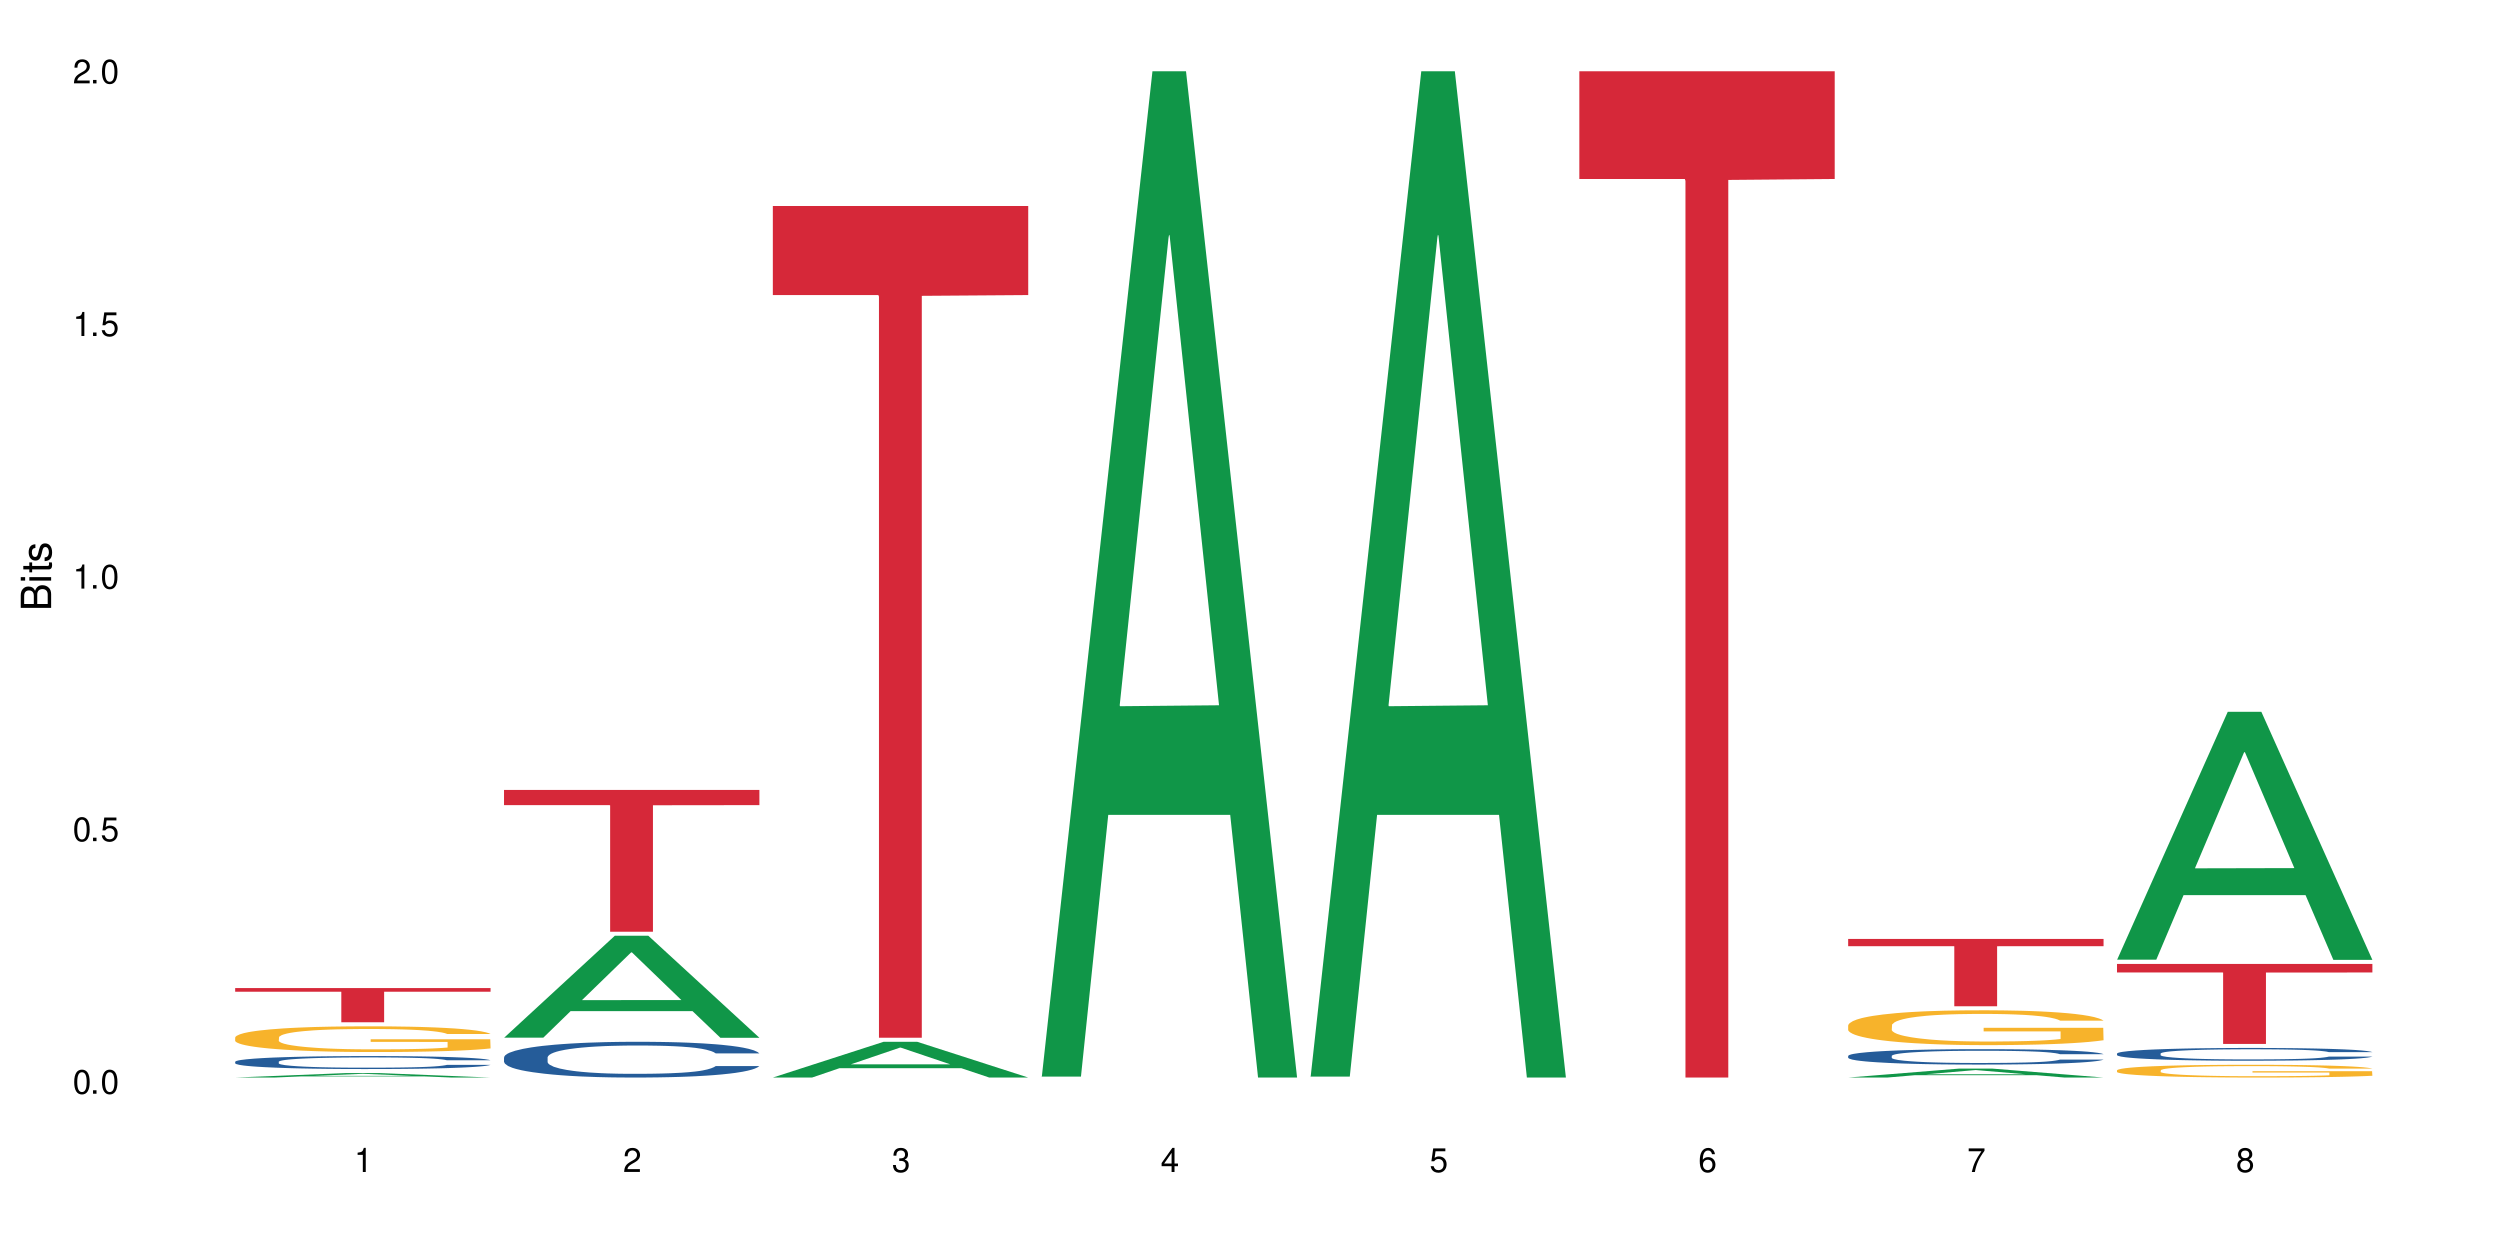 <?xml version="1.0" encoding="UTF-8"?>
<svg xmlns="http://www.w3.org/2000/svg" xmlns:xlink="http://www.w3.org/1999/xlink" width="720" height="360" viewBox="0 0 720 360">
<defs>
<g>
<g id="glyph-0-0">
</g>
<g id="glyph-0-1">
<path d="M 2.641 -6.938 C 2 -6.938 1.422 -6.656 1.078 -6.172 C 0.641 -5.562 0.406 -4.641 0.406 -3.359 C 0.406 -1.016 1.188 0.219 2.641 0.219 C 4.078 0.219 4.859 -1.016 4.859 -3.297 C 4.859 -4.641 4.656 -5.547 4.203 -6.172 C 3.844 -6.656 3.281 -6.938 2.641 -6.938 Z M 2.641 -6.188 C 3.547 -6.188 4 -5.25 4 -3.375 C 4 -1.406 3.562 -0.484 2.625 -0.484 C 1.734 -0.484 1.281 -1.438 1.281 -3.344 C 1.281 -5.25 1.734 -6.188 2.641 -6.188 Z M 2.641 -6.188 "/>
</g>
<g id="glyph-0-2">
<path d="M 1.828 -1 L 0.828 -1 L 0.828 0 L 1.828 0 Z M 1.828 -1 "/>
</g>
<g id="glyph-0-3">
<path d="M 4.562 -6.797 L 1.062 -6.797 L 0.547 -3.094 L 1.328 -3.094 C 1.719 -3.562 2.047 -3.734 2.578 -3.734 C 3.484 -3.734 4.062 -3.109 4.062 -2.094 C 4.062 -1.125 3.484 -0.531 2.578 -0.531 C 1.828 -0.531 1.375 -0.906 1.188 -1.672 L 0.328 -1.672 C 0.453 -1.109 0.547 -0.844 0.75 -0.594 C 1.125 -0.078 1.828 0.219 2.594 0.219 C 3.969 0.219 4.922 -0.781 4.922 -2.219 C 4.922 -3.562 4.031 -4.484 2.719 -4.484 C 2.25 -4.484 1.859 -4.359 1.469 -4.062 L 1.734 -5.969 L 4.562 -5.969 Z M 4.562 -6.797 "/>
</g>
<g id="glyph-0-4">
<path d="M 2.484 -4.938 L 2.484 0 L 3.328 0 L 3.328 -6.938 L 2.766 -6.938 C 2.469 -5.875 2.281 -5.734 0.984 -5.562 L 0.984 -4.938 Z M 2.484 -4.938 "/>
</g>
<g id="glyph-0-5">
<path d="M 4.859 -0.828 L 1.281 -0.828 C 1.359 -1.406 1.672 -1.781 2.5 -2.281 L 3.469 -2.828 C 4.406 -3.344 4.906 -4.062 4.906 -4.906 C 4.906 -5.484 4.672 -6.031 4.266 -6.406 C 3.859 -6.766 3.375 -6.938 2.719 -6.938 C 1.859 -6.938 1.219 -6.625 0.844 -6.031 C 0.609 -5.672 0.5 -5.234 0.484 -4.531 L 1.328 -4.531 C 1.359 -5.016 1.406 -5.281 1.531 -5.516 C 1.75 -5.938 2.188 -6.203 2.703 -6.203 C 3.469 -6.203 4.031 -5.641 4.031 -4.891 C 4.031 -4.344 3.719 -3.859 3.125 -3.516 L 2.234 -3 C 0.812 -2.172 0.406 -1.531 0.328 -0.016 L 4.859 -0.016 Z M 4.859 -0.828 "/>
</g>
<g id="glyph-0-6">
<path d="M 2.125 -3.188 L 2.578 -3.188 C 3.5 -3.188 3.984 -2.766 3.984 -1.922 C 3.984 -1.062 3.469 -0.531 2.594 -0.531 C 1.656 -0.531 1.203 -1 1.156 -2.016 L 0.312 -2.016 C 0.344 -1.453 0.438 -1.094 0.609 -0.781 C 0.953 -0.109 1.625 0.219 2.547 0.219 C 3.953 0.219 4.859 -0.625 4.859 -1.938 C 4.859 -2.828 4.516 -3.297 3.703 -3.594 C 4.344 -3.844 4.656 -4.328 4.656 -5.031 C 4.656 -6.219 3.875 -6.938 2.578 -6.938 C 1.203 -6.938 0.484 -6.172 0.453 -4.703 L 1.297 -4.703 C 1.312 -5.125 1.344 -5.359 1.453 -5.578 C 1.641 -5.969 2.062 -6.203 2.594 -6.203 C 3.344 -6.203 3.797 -5.75 3.797 -5 C 3.797 -4.516 3.609 -4.219 3.25 -4.047 C 3.016 -3.953 2.703 -3.922 2.125 -3.906 Z M 2.125 -3.188 "/>
</g>
<g id="glyph-0-7">
<path d="M 3.141 -1.672 L 3.141 0 L 3.984 0 L 3.984 -1.672 L 4.984 -1.672 L 4.984 -2.438 L 3.984 -2.438 L 3.984 -6.938 L 3.359 -6.938 L 0.266 -2.578 L 0.266 -1.672 Z M 3.141 -2.438 L 1 -2.438 L 3.141 -5.5 Z M 3.141 -2.438 "/>
</g>
<g id="glyph-0-8">
<path d="M 4.781 -5.125 C 4.609 -6.266 3.891 -6.938 2.844 -6.938 C 2.094 -6.938 1.422 -6.578 1.031 -5.953 C 0.594 -5.266 0.406 -4.422 0.406 -3.172 C 0.406 -2 0.578 -1.25 0.984 -0.641 C 1.359 -0.078 1.953 0.219 2.703 0.219 C 3.984 0.219 4.922 -0.75 4.922 -2.094 C 4.922 -3.375 4.062 -4.281 2.844 -4.281 C 2.172 -4.281 1.641 -4.031 1.281 -3.516 C 1.281 -5.234 1.828 -6.188 2.797 -6.188 C 3.391 -6.188 3.797 -5.797 3.938 -5.125 Z M 2.734 -3.531 C 3.547 -3.531 4.062 -2.953 4.062 -2.031 C 4.062 -1.156 3.484 -0.531 2.703 -0.531 C 1.922 -0.531 1.328 -1.188 1.328 -2.078 C 1.328 -2.938 1.906 -3.531 2.734 -3.531 Z M 2.734 -3.531 "/>
</g>
<g id="glyph-0-9">
<path d="M 4.984 -6.797 L 0.438 -6.797 L 0.438 -5.969 L 4.109 -5.969 C 2.5 -3.656 1.828 -2.234 1.328 0 L 2.219 0 C 2.594 -2.172 3.453 -4.047 4.984 -6.094 Z M 4.984 -6.797 "/>
</g>
<g id="glyph-0-10">
<path d="M 3.75 -3.656 C 4.469 -4.094 4.688 -4.438 4.688 -5.078 C 4.688 -6.172 3.844 -6.938 2.641 -6.938 C 1.438 -6.938 0.594 -6.172 0.594 -5.094 C 0.594 -4.438 0.812 -4.094 1.516 -3.656 C 0.734 -3.266 0.359 -2.703 0.359 -1.922 C 0.359 -0.656 1.281 0.219 2.641 0.219 C 3.984 0.219 4.922 -0.656 4.922 -1.922 C 4.922 -2.703 4.531 -3.266 3.75 -3.656 Z M 2.641 -6.188 C 3.359 -6.188 3.812 -5.75 3.812 -5.062 C 3.812 -4.406 3.344 -3.984 2.641 -3.984 C 1.922 -3.984 1.453 -4.406 1.453 -5.078 C 1.453 -5.75 1.922 -6.188 2.641 -6.188 Z M 2.641 -3.266 C 3.484 -3.266 4.062 -2.719 4.062 -1.906 C 4.062 -1.078 3.484 -0.531 2.625 -0.531 C 1.797 -0.531 1.219 -1.094 1.219 -1.906 C 1.219 -2.719 1.781 -3.266 2.641 -3.266 Z M 2.641 -3.266 "/>
</g>
<g id="glyph-1-0">
</g>
<g id="glyph-1-1">
<path d="M 0 -0.953 L 0 -4.891 C 0 -5.719 -0.234 -6.344 -0.734 -6.797 C -1.188 -7.234 -1.812 -7.469 -2.5 -7.469 C -3.547 -7.469 -4.188 -7 -4.625 -5.875 C -4.984 -6.688 -5.625 -7.094 -6.531 -7.094 C -7.172 -7.094 -7.734 -6.859 -8.141 -6.391 C -8.562 -5.922 -8.75 -5.344 -8.75 -4.5 L -8.75 -0.953 Z M -4.984 -2.062 L -7.766 -2.062 L -7.766 -4.219 C -7.766 -4.844 -7.688 -5.203 -7.453 -5.5 C -7.219 -5.812 -6.859 -5.969 -6.375 -5.969 C -5.891 -5.969 -5.531 -5.812 -5.297 -5.5 C -5.062 -5.203 -4.984 -4.844 -4.984 -4.219 Z M -0.984 -2.062 L -4 -2.062 L -4 -4.781 C -4 -5.766 -3.438 -6.359 -2.484 -6.359 C -1.547 -6.359 -0.984 -5.766 -0.984 -4.781 Z M -0.984 -2.062 "/>
</g>
<g id="glyph-1-2">
<path d="M -6.281 -1.797 L -6.281 -0.797 L 0 -0.797 L 0 -1.797 Z M -8.75 -1.797 L -8.75 -0.797 L -7.484 -0.797 L -7.484 -1.797 Z M -8.75 -1.797 "/>
</g>
<g id="glyph-1-3">
<path d="M -6.281 -3.047 L -6.281 -2.016 L -8.016 -2.016 L -8.016 -1.016 L -6.281 -1.016 L -6.281 -0.172 L -5.469 -0.172 L -5.469 -1.016 L -0.719 -1.016 C -0.078 -1.016 0.281 -1.453 0.281 -2.234 C 0.281 -2.5 0.25 -2.719 0.188 -3.047 L -0.641 -3.047 C -0.609 -2.906 -0.594 -2.766 -0.594 -2.562 C -0.594 -2.141 -0.719 -2.016 -1.156 -2.016 L -5.469 -2.016 L -5.469 -3.047 Z M -6.281 -3.047 "/>
</g>
<g id="glyph-1-4">
<path d="M -4.531 -5.25 C -5.766 -5.25 -6.469 -4.422 -6.469 -2.969 C -6.469 -1.516 -5.719 -0.562 -4.547 -0.562 C -3.562 -0.562 -3.094 -1.062 -2.734 -2.562 L -2.516 -3.484 C -2.344 -4.188 -2.094 -4.469 -1.641 -4.469 C -1.047 -4.469 -0.641 -3.875 -0.641 -3 C -0.641 -2.453 -0.797 -2 -1.062 -1.75 C -1.25 -1.594 -1.422 -1.531 -1.875 -1.469 L -1.875 -0.406 C -0.422 -0.453 0.281 -1.266 0.281 -2.922 C 0.281 -4.5 -0.5 -5.516 -1.719 -5.516 C -2.656 -5.516 -3.172 -4.984 -3.469 -3.734 L -3.703 -2.766 C -3.891 -1.953 -4.156 -1.609 -4.594 -1.609 C -5.188 -1.609 -5.547 -2.125 -5.547 -2.938 C -5.547 -3.75 -5.203 -4.172 -4.531 -4.203 Z M -4.531 -5.25 "/>
</g>
</g>
</defs>
<rect x="-72" y="-36" width="864" height="432" fill="rgb(100%, 100%, 100%)" fill-opacity="1"/>
<path fill-rule="nonzero" fill="rgb(6.275%, 58.824%, 28.235%)" fill-opacity="1" d="M 67.73 310.332 L 67.809 310.328 L 99.637 309.047 L 109.301 309.047 L 141.281 310.332 L 130.047 310.332 L 122.031 309.996 L 86.906 309.996 L 79.047 310.332 L 67.73 310.332 L 90.285 309.859 L 118.809 309.855 L 104.586 309.258 L 104.43 309.258 L 104.27 309.262 L 90.207 309.855 L 90.285 309.859 Z M 67.73 310.332 "/>
<path fill-rule="nonzero" fill="rgb(14.51%, 36.078%, 60%)" fill-opacity="1" d="M 67.73 305.773 L 67.82 305.77 L 67.82 305.688 L 68.09 305.559 L 68.719 305.395 L 69.344 305.281 L 70.961 305.082 L 73.203 304.887 L 75.535 304.738 L 77.238 304.648 L 78.766 304.578 L 82.262 304.453 L 84.504 304.391 L 86.926 304.332 L 89.887 304.273 L 92.039 304.238 L 96.883 304.184 L 100.469 304.16 L 103.25 304.148 L 109.262 304.148 L 112.848 304.164 L 115.449 304.18 L 118.32 304.207 L 120.742 304.238 L 124.957 304.312 L 128.727 304.41 L 130.43 304.465 L 133.121 304.57 L 135.184 304.672 L 136.617 304.762 L 138.234 304.887 L 139.668 305.039 L 140.746 305.215 L 141.281 305.363 L 128.727 305.363 L 128.098 305.227 L 127.379 305.121 L 126.035 304.98 L 124.688 304.879 L 122.805 304.781 L 121.102 304.715 L 118.77 304.652 L 116.707 304.609 L 114.555 304.578 L 112.488 304.559 L 108.543 304.539 L 103.969 304.539 L 102.266 304.547 L 98.766 304.574 L 96.883 304.598 L 94.191 304.645 L 92.309 304.688 L 90.066 304.758 L 88.539 304.816 L 86.656 304.902 L 85.312 304.984 L 83.785 305.094 L 82.891 305.18 L 82.082 305.277 L 81.363 305.391 L 80.828 305.508 L 80.469 305.633 L 80.289 305.758 L 80.289 306.285 L 80.469 306.41 L 80.918 306.551 L 82.082 306.762 L 83.785 306.941 L 85.762 307.086 L 87.645 307.188 L 88.719 307.234 L 90.156 307.289 L 92.398 307.359 L 95.629 307.426 L 97.512 307.453 L 100.383 307.48 L 103.34 307.496 L 107.289 307.496 L 110.785 307.48 L 113.117 307.465 L 115.539 307.438 L 118.859 307.379 L 120.922 307.324 L 122.715 307.258 L 124.062 307.195 L 124.957 307.141 L 126.305 307.035 L 127.379 306.918 L 128.188 306.797 L 128.727 306.684 L 141.281 306.684 L 140.746 306.82 L 139.938 306.953 L 139.129 307.051 L 137.875 307.172 L 136.441 307.277 L 134.375 307.395 L 132.672 307.473 L 130.43 307.559 L 128.367 307.625 L 126.125 307.684 L 122.805 307.75 L 120.652 307.785 L 118.32 307.816 L 115.539 307.844 L 112.043 307.867 L 108.273 307.879 L 104.777 307.883 L 101.008 307.875 L 98.227 307.863 L 94.551 307.832 L 89.977 307.77 L 86.656 307.707 L 84.055 307.641 L 81.812 307.574 L 79.301 307.48 L 76.074 307.332 L 74.098 307.215 L 72.754 307.121 L 71.23 306.984 L 70.152 306.867 L 68.898 306.676 L 68 306.434 L 67.73 306.246 Z M 67.73 305.773 "/>
<path fill-rule="nonzero" fill="rgb(96.863%, 70.196%, 16.863%)" fill-opacity="1" d="M 67.73 298.75 L 67.82 298.746 L 67.82 298.609 L 68.18 298.305 L 69.078 297.887 L 70.242 297.539 L 71.5 297.27 L 72.305 297.129 L 73.652 296.926 L 74.816 296.777 L 77.777 296.473 L 81.543 296.188 L 83.609 296.066 L 85.941 295.953 L 89.258 295.824 L 90.785 295.773 L 95.449 295.668 L 100.738 295.598 L 106.57 295.578 L 109.262 295.586 L 112.938 295.613 L 117.961 295.688 L 120.832 295.754 L 123.074 295.824 L 125.406 295.91 L 128.277 296.047 L 130.969 296.207 L 133.121 296.371 L 135.273 296.574 L 137.066 296.789 L 138.594 297.027 L 139.938 297.312 L 140.746 297.547 L 141.281 297.785 L 128.816 297.785 L 128.098 297.547 L 127.289 297.363 L 125.945 297.141 L 124.598 296.98 L 123.254 296.852 L 120.742 296.676 L 118.59 296.566 L 115.898 296.473 L 113.297 296.41 L 110.336 296.371 L 108.543 296.355 L 103.789 296.355 L 99.484 296.406 L 96.973 296.457 L 95.18 296.512 L 92.668 296.613 L 91.141 296.695 L 90.246 296.75 L 87.555 296.961 L 85.762 297.148 L 84.773 297.277 L 83.52 297.48 L 82.621 297.664 L 81.633 297.934 L 81.098 298.137 L 80.379 298.598 L 80.289 299.812 L 80.559 300.07 L 81.098 300.348 L 81.812 300.59 L 82.891 300.848 L 83.965 301.043 L 85.852 301.309 L 87.465 301.484 L 88.719 301.598 L 91.141 301.781 L 92.129 301.844 L 94.461 301.965 L 96.883 302.059 L 99.844 302.141 L 102.086 302.18 L 105.672 302.215 L 110.246 302.215 L 115.629 302.176 L 119.039 302.121 L 121.371 302.066 L 122.895 302.02 L 124.777 301.945 L 126.125 301.875 L 127.379 301.801 L 128.906 301.688 L 128.906 300.07 L 106.75 300.062 L 106.75 299.305 L 141.195 299.301 L 141.281 301.945 L 139.398 302.129 L 137.066 302.305 L 134.824 302.438 L 132.492 302.555 L 129.176 302.684 L 126.484 302.762 L 122.355 302.859 L 118.59 302.918 L 114.645 302.961 L 111.145 302.98 L 107.02 302.984 L 103.34 302.973 L 99.395 302.934 L 96.254 302.879 L 93.383 302.809 L 90.516 302.723 L 86.926 302.582 L 84.594 302.465 L 82.172 302.324 L 79.75 302.152 L 77.598 301.973 L 76.164 301.828 L 74.727 301.668 L 73.203 301.465 L 71.766 301.234 L 70.691 301.023 L 69.703 300.789 L 68.988 300.566 L 68.27 300.262 L 67.91 300.016 L 67.73 299.809 Z M 67.73 298.75 "/>
<path fill-rule="nonzero" fill="rgb(83.922%, 15.686%, 22.353%)" fill-opacity="1" d="M 67.73 284.559 L 141.281 284.559 L 141.281 285.613 L 110.629 285.625 L 110.629 294.414 L 98.297 294.414 L 98.297 285.633 L 98.117 285.613 L 67.73 285.613 Z M 67.73 284.559 "/>
<path fill-rule="nonzero" fill="rgb(6.275%, 58.824%, 28.235%)" fill-opacity="1" d="M 145.156 298.852 L 145.234 298.824 L 177.059 269.5 L 186.723 269.5 L 218.707 298.879 L 207.469 298.879 L 199.453 291.211 L 164.328 291.211 L 156.469 298.852 L 145.156 298.852 L 167.707 288.039 L 196.23 288.012 L 182.008 274.301 L 181.852 274.273 L 181.695 274.355 L 167.629 288.012 L 167.707 288.039 Z M 145.156 298.852 "/>
<path fill-rule="nonzero" fill="rgb(14.51%, 36.078%, 60%)" fill-opacity="1" d="M 145.156 304.52 L 145.242 304.512 L 145.242 304.285 L 145.512 303.926 L 146.141 303.477 L 146.77 303.164 L 148.383 302.609 L 150.625 302.074 L 152.957 301.66 L 154.664 301.418 L 156.188 301.227 L 159.684 300.879 L 161.93 300.703 L 164.352 300.543 L 167.309 300.383 L 169.461 300.289 L 174.305 300.137 L 177.895 300.07 L 180.676 300.043 L 186.684 300.043 L 190.273 300.082 L 192.875 300.129 L 195.742 300.203 L 198.164 300.289 L 202.383 300.496 L 206.148 300.758 L 207.852 300.906 L 210.543 301.199 L 212.605 301.48 L 214.043 301.727 L 215.656 302.074 L 217.094 302.496 L 218.168 302.977 L 218.707 303.383 L 206.148 303.383 L 205.52 303.004 L 204.805 302.715 L 203.457 302.328 L 202.113 302.055 L 200.23 301.781 L 198.523 301.605 L 196.191 301.426 L 194.129 301.312 L 191.977 301.227 L 189.914 301.172 L 185.969 301.113 L 181.391 301.113 L 179.688 301.133 L 176.191 301.211 L 174.305 301.273 L 171.613 301.406 L 169.73 301.527 L 167.488 301.719 L 165.965 301.875 L 164.082 302.121 L 162.734 302.336 L 161.211 302.648 L 160.312 302.883 L 159.508 303.148 L 158.789 303.457 L 158.25 303.785 L 157.891 304.133 L 157.711 304.473 L 157.711 305.93 L 157.891 306.27 L 158.34 306.664 L 159.508 307.238 L 161.211 307.738 L 163.184 308.133 L 165.066 308.414 L 166.145 308.547 L 167.578 308.695 L 169.82 308.883 L 173.051 309.07 L 174.934 309.148 L 177.805 309.223 L 180.766 309.262 L 184.711 309.262 L 188.211 309.223 L 190.543 309.176 L 192.965 309.102 L 196.281 308.941 L 198.344 308.789 L 200.141 308.609 L 201.484 308.434 L 202.383 308.281 L 203.727 307.992 L 204.805 307.672 L 205.609 307.34 L 206.148 307.023 L 218.707 307.023 L 218.168 307.398 L 217.359 307.766 L 216.555 308.039 L 215.297 308.367 L 213.863 308.66 L 211.801 308.988 L 210.094 309.203 L 207.852 309.438 L 205.789 309.617 L 203.547 309.777 L 200.23 309.965 L 198.074 310.059 L 195.742 310.145 L 192.965 310.219 L 189.465 310.285 L 185.699 310.324 L 182.199 310.332 L 178.434 310.312 L 175.652 310.277 L 171.973 310.191 L 167.398 310.023 L 164.082 309.844 L 161.48 309.664 L 159.238 309.477 L 156.727 309.223 L 153.496 308.809 L 151.523 308.488 L 150.176 308.227 L 148.652 307.859 L 147.574 307.531 L 146.32 307.004 L 145.422 306.336 L 145.156 305.816 Z M 145.156 304.52 "/>
<path fill-rule="nonzero" fill="rgb(83.922%, 15.686%, 22.353%)" fill-opacity="1" d="M 145.156 227.504 L 218.707 227.504 L 218.707 231.875 L 188.051 231.914 L 188.051 268.336 L 175.719 268.336 L 175.719 231.953 L 175.539 231.875 L 145.156 231.875 Z M 145.156 227.504 "/>
<path fill-rule="nonzero" fill="rgb(6.275%, 58.824%, 28.235%)" fill-opacity="1" d="M 222.578 310.324 L 222.656 310.312 L 254.48 300.035 L 264.148 300.035 L 296.129 310.332 L 284.895 310.332 L 276.879 307.645 L 241.75 307.645 L 233.895 310.324 L 222.578 310.324 L 245.129 306.531 L 273.656 306.523 L 259.434 301.719 L 259.273 301.707 L 259.117 301.734 L 245.051 306.523 L 245.129 306.531 Z M 222.578 310.324 "/>
<path fill-rule="nonzero" fill="rgb(83.922%, 15.686%, 22.353%)" fill-opacity="1" d="M 222.578 59.336 L 296.129 59.336 L 296.129 84.977 L 265.477 85.203 L 265.477 298.871 L 253.141 298.871 L 253.141 85.426 L 252.965 84.977 L 222.578 84.977 Z M 222.578 59.336 "/>
<path fill-rule="nonzero" fill="rgb(6.275%, 58.824%, 28.235%)" fill-opacity="1" d="M 300 310.059 L 300.078 309.789 L 331.906 20.527 L 341.57 20.527 L 373.555 310.332 L 362.316 310.332 L 354.301 234.684 L 319.176 234.684 L 311.316 310.059 L 300 310.059 L 322.555 203.391 L 351.078 203.117 L 336.855 67.875 L 336.699 67.602 L 336.543 68.418 L 322.477 203.117 L 322.555 203.391 Z M 300 310.059 "/>
<path fill-rule="nonzero" fill="rgb(6.275%, 58.824%, 28.235%)" fill-opacity="1" d="M 377.426 310.059 L 377.504 309.789 L 409.328 20.527 L 418.992 20.527 L 450.977 310.332 L 439.738 310.332 L 431.723 234.684 L 396.598 234.684 L 388.738 310.059 L 377.426 310.059 L 399.977 203.391 L 428.504 203.117 L 414.277 67.875 L 414.121 67.602 L 413.965 68.418 L 399.898 203.117 L 399.977 203.391 Z M 377.426 310.059 "/>
<path fill-rule="nonzero" fill="rgb(83.922%, 15.686%, 22.353%)" fill-opacity="1" d="M 454.848 20.527 L 528.398 20.527 L 528.398 51.547 L 497.746 51.82 L 497.746 310.332 L 485.414 310.332 L 485.414 52.094 L 485.234 51.547 L 454.848 51.547 Z M 454.848 20.527 "/>
<path fill-rule="nonzero" fill="rgb(6.275%, 58.824%, 28.235%)" fill-opacity="1" d="M 532.27 310.328 L 532.352 310.328 L 564.176 307.762 L 573.84 307.762 L 605.824 310.332 L 594.586 310.332 L 586.57 309.66 L 551.445 309.66 L 543.586 310.328 L 532.27 310.328 L 554.824 309.383 L 583.348 309.383 L 569.125 308.184 L 568.969 308.18 L 568.812 308.188 L 554.746 309.383 L 554.824 309.383 Z M 532.27 310.328 "/>
<path fill-rule="nonzero" fill="rgb(14.51%, 36.078%, 60%)" fill-opacity="1" d="M 532.27 304.094 L 532.359 304.09 L 532.359 303.992 L 532.629 303.836 L 533.258 303.641 L 533.887 303.508 L 535.5 303.27 L 537.742 303.039 L 540.074 302.859 L 541.777 302.754 L 543.305 302.672 L 546.801 302.523 L 549.043 302.445 L 551.465 302.375 L 554.426 302.309 L 556.578 302.266 L 561.422 302.203 L 565.012 302.172 L 567.793 302.16 L 573.801 302.16 L 577.391 302.18 L 579.992 302.199 L 582.859 302.23 L 585.281 302.266 L 589.5 302.355 L 593.266 302.469 L 594.969 302.535 L 597.66 302.66 L 599.723 302.781 L 601.16 302.887 L 602.773 303.039 L 604.207 303.219 L 605.285 303.426 L 605.824 303.602 L 593.266 303.602 L 592.637 303.438 L 591.922 303.312 L 590.574 303.148 L 589.23 303.031 L 587.344 302.91 L 585.641 302.836 L 583.309 302.758 L 581.246 302.711 L 579.094 302.672 L 577.031 302.648 L 573.082 302.625 L 568.508 302.625 L 566.805 302.633 L 563.305 302.664 L 561.422 302.691 L 558.73 302.75 L 556.848 302.801 L 554.605 302.883 L 553.082 302.953 L 551.199 303.059 L 549.852 303.152 L 548.328 303.285 L 547.43 303.387 L 546.621 303.5 L 545.906 303.633 L 545.367 303.777 L 545.008 303.926 L 544.828 304.07 L 544.828 304.699 L 545.008 304.848 L 545.457 305.016 L 546.621 305.266 L 548.328 305.48 L 550.301 305.648 L 552.184 305.77 L 553.262 305.828 L 554.695 305.895 L 556.938 305.973 L 560.168 306.055 L 562.051 306.086 L 564.922 306.121 L 567.883 306.137 L 571.828 306.137 L 575.324 306.121 L 577.656 306.102 L 580.078 306.066 L 583.398 306 L 585.461 305.934 L 587.254 305.855 L 588.602 305.781 L 589.5 305.715 L 590.844 305.59 L 591.922 305.449 L 592.727 305.309 L 593.266 305.172 L 605.824 305.172 L 605.285 305.332 L 604.477 305.492 L 603.672 305.609 L 602.414 305.75 L 600.98 305.875 L 598.918 306.02 L 597.211 306.113 L 594.969 306.215 L 592.906 306.289 L 590.664 306.359 L 587.344 306.441 L 585.191 306.48 L 582.859 306.516 L 580.078 306.551 L 576.582 306.578 L 572.816 306.594 L 569.316 306.598 L 565.551 306.59 L 562.77 306.574 L 559.09 306.539 L 554.516 306.465 L 551.199 306.387 L 548.598 306.312 L 546.355 306.23 L 543.844 306.121 L 540.613 305.941 L 538.641 305.805 L 537.293 305.691 L 535.77 305.531 L 534.691 305.391 L 533.438 305.164 L 532.539 304.875 L 532.27 304.652 Z M 532.27 304.094 "/>
<path fill-rule="nonzero" fill="rgb(96.863%, 70.196%, 16.863%)" fill-opacity="1" d="M 532.27 295.258 L 532.359 295.25 L 532.359 295.066 L 532.719 294.656 L 533.617 294.086 L 534.781 293.617 L 536.039 293.25 L 536.844 293.059 L 538.191 292.785 L 539.355 292.582 L 542.316 292.172 L 546.086 291.785 L 548.148 291.621 L 550.48 291.465 L 553.797 291.289 L 555.324 291.227 L 559.988 291.078 L 565.281 290.988 L 571.109 290.961 L 573.801 290.969 L 577.48 291.008 L 582.5 291.105 L 585.371 291.199 L 587.613 291.289 L 589.945 291.41 L 592.816 291.594 L 595.508 291.812 L 597.66 292.031 L 599.812 292.309 L 601.609 292.602 L 603.133 292.922 L 604.477 293.309 L 605.285 293.629 L 605.824 293.949 L 593.355 293.949 L 592.637 293.629 L 591.832 293.379 L 590.484 293.078 L 589.141 292.859 L 587.793 292.684 L 585.281 292.445 L 583.129 292.297 L 580.438 292.172 L 577.836 292.086 L 574.879 292.031 L 573.082 292.016 L 568.328 292.016 L 564.023 292.078 L 561.512 292.152 L 559.719 292.227 L 557.207 292.363 L 555.684 292.473 L 554.785 292.547 L 552.094 292.832 L 550.301 293.086 L 549.312 293.262 L 548.059 293.535 L 547.16 293.785 L 546.176 294.148 L 545.637 294.426 L 544.918 295.047 L 544.828 296.699 L 545.098 297.047 L 545.637 297.422 L 546.355 297.754 L 547.43 298.102 L 548.508 298.367 L 550.391 298.723 L 552.004 298.961 L 553.262 299.117 L 555.684 299.367 L 556.668 299.449 L 559 299.613 L 561.422 299.742 L 564.383 299.852 L 566.625 299.906 L 570.215 299.953 L 574.789 299.953 L 580.168 299.898 L 583.578 299.824 L 585.91 299.75 L 587.434 299.688 L 589.32 299.586 L 590.664 299.496 L 591.922 299.395 L 593.445 299.238 L 593.445 297.047 L 571.289 297.039 L 571.289 296.012 L 605.734 296 L 605.824 299.586 L 603.941 299.832 L 601.609 300.07 L 599.363 300.254 L 597.031 300.41 L 593.715 300.586 L 591.023 300.695 L 586.898 300.824 L 583.129 300.906 L 579.184 300.961 L 575.684 300.988 L 571.559 300.996 L 567.883 300.98 L 563.934 300.926 L 560.797 300.852 L 557.926 300.758 L 555.055 300.641 L 551.465 300.449 L 549.133 300.293 L 546.711 300.098 L 544.289 299.871 L 542.137 299.621 L 540.703 299.43 L 539.266 299.211 L 537.742 298.934 L 536.309 298.625 L 535.23 298.34 L 534.246 298.02 L 533.527 297.715 L 532.809 297.305 L 532.449 296.973 L 532.27 296.688 Z M 532.27 295.258 "/>
<path fill-rule="nonzero" fill="rgb(83.922%, 15.686%, 22.353%)" fill-opacity="1" d="M 532.27 270.422 L 605.824 270.422 L 605.824 272.496 L 575.168 272.516 L 575.168 289.797 L 562.836 289.797 L 562.836 272.535 L 562.656 272.496 L 532.27 272.496 Z M 532.27 270.422 "/>
<path fill-rule="nonzero" fill="rgb(6.275%, 58.824%, 28.235%)" fill-opacity="1" d="M 609.695 276.379 L 609.773 276.309 L 641.598 204.992 L 651.266 204.992 L 683.246 276.445 L 672.008 276.445 L 663.996 257.793 L 628.867 257.793 L 621.012 276.379 L 609.695 276.379 L 632.246 250.078 L 660.773 250.012 L 646.551 216.664 L 646.391 216.598 L 646.234 216.801 L 632.168 250.012 L 632.246 250.078 Z M 609.695 276.379 "/>
<path fill-rule="nonzero" fill="rgb(14.51%, 36.078%, 60%)" fill-opacity="1" d="M 609.695 303.414 L 609.785 303.41 L 609.785 303.328 L 610.055 303.203 L 610.68 303.039 L 611.309 302.93 L 612.922 302.73 L 615.164 302.539 L 617.5 302.391 L 619.203 302.305 L 620.727 302.238 L 624.227 302.113 L 626.469 302.051 L 628.891 301.992 L 631.852 301.934 L 634.004 301.902 L 638.848 301.848 L 642.434 301.824 L 645.215 301.812 L 651.223 301.812 L 654.812 301.828 L 657.414 301.844 L 660.285 301.871 L 662.707 301.902 L 666.922 301.977 L 670.688 302.07 L 672.395 302.125 L 675.086 302.227 L 677.148 302.328 L 678.582 302.414 L 680.195 302.539 L 681.633 302.691 L 682.707 302.863 L 683.246 303.008 L 670.688 303.008 L 670.062 302.871 L 669.344 302.77 L 667.996 302.629 L 666.652 302.535 L 664.77 302.438 L 663.066 302.371 L 660.734 302.309 L 658.668 302.27 L 656.516 302.238 L 654.453 302.219 L 650.508 302.195 L 645.934 302.195 L 644.227 302.203 L 640.73 302.23 L 638.848 302.254 L 636.156 302.301 L 634.273 302.344 L 632.027 302.414 L 630.504 302.469 L 628.621 302.559 L 627.273 302.633 L 625.75 302.746 L 624.852 302.828 L 624.047 302.922 L 623.328 303.035 L 622.789 303.152 L 622.43 303.277 L 622.254 303.398 L 622.254 303.918 L 622.43 304.039 L 622.879 304.18 L 624.047 304.387 L 625.75 304.562 L 627.723 304.703 L 629.605 304.805 L 630.684 304.852 L 632.117 304.906 L 634.363 304.973 L 637.59 305.039 L 639.473 305.066 L 642.344 305.094 L 645.305 305.109 L 649.25 305.109 L 652.75 305.094 L 655.082 305.078 L 657.504 305.051 L 660.82 304.992 L 662.887 304.941 L 664.68 304.875 L 666.023 304.812 L 666.922 304.758 L 668.266 304.656 L 669.344 304.539 L 670.152 304.422 L 670.688 304.309 L 683.246 304.309 L 682.707 304.441 L 681.902 304.574 L 681.094 304.672 L 679.84 304.789 L 678.402 304.895 L 676.34 305.012 L 674.637 305.09 L 672.395 305.172 L 670.332 305.234 L 668.086 305.293 L 664.77 305.359 L 662.617 305.395 L 660.285 305.426 L 657.504 305.449 L 654.004 305.473 L 650.238 305.488 L 646.738 305.492 L 642.973 305.484 L 640.191 305.473 L 636.516 305.441 L 631.941 305.379 L 628.621 305.316 L 626.02 305.254 L 623.777 305.184 L 621.266 305.094 L 618.035 304.945 L 616.062 304.832 L 614.719 304.738 L 613.191 304.605 L 612.117 304.488 L 610.859 304.301 L 609.965 304.062 L 609.695 303.879 Z M 609.695 303.414 "/>
<path fill-rule="nonzero" fill="rgb(96.863%, 70.196%, 16.863%)" fill-opacity="1" d="M 609.695 308.23 L 609.785 308.227 L 609.785 308.16 L 610.145 308.008 L 611.039 307.801 L 612.207 307.629 L 613.461 307.496 L 614.27 307.426 L 615.613 307.324 L 616.781 307.25 L 619.742 307.098 L 623.508 306.957 L 625.57 306.898 L 627.902 306.84 L 631.223 306.777 L 632.746 306.754 L 637.41 306.699 L 642.703 306.664 L 648.535 306.656 L 651.223 306.66 L 654.902 306.672 L 659.926 306.707 L 662.797 306.742 L 665.039 306.777 L 667.371 306.82 L 670.242 306.887 L 672.93 306.969 L 675.086 307.047 L 677.238 307.148 L 679.031 307.258 L 680.555 307.375 L 681.902 307.516 L 682.707 307.633 L 683.246 307.75 L 670.777 307.75 L 670.062 307.633 L 669.254 307.543 L 667.91 307.43 L 666.562 307.352 L 665.219 307.285 L 662.707 307.199 L 660.555 307.145 L 657.863 307.098 L 655.262 307.066 L 652.301 307.047 L 650.508 307.043 L 645.754 307.043 L 641.449 307.066 L 638.938 307.09 L 637.141 307.117 L 634.629 307.168 L 633.105 307.211 L 632.207 307.234 L 629.52 307.34 L 627.723 307.434 L 626.738 307.5 L 625.48 307.598 L 624.586 307.691 L 623.598 307.824 L 623.059 307.926 L 622.344 308.152 L 622.254 308.758 L 622.52 308.887 L 623.059 309.023 L 623.777 309.145 L 624.852 309.27 L 625.93 309.367 L 627.812 309.5 L 629.43 309.586 L 630.684 309.645 L 633.105 309.734 L 634.094 309.766 L 636.426 309.824 L 638.848 309.871 L 641.805 309.914 L 644.047 309.934 L 647.637 309.949 L 652.211 309.949 L 657.594 309.93 L 661 309.902 L 663.332 309.875 L 664.859 309.852 L 666.742 309.816 L 668.086 309.781 L 669.344 309.746 L 670.867 309.688 L 670.867 308.887 L 648.715 308.883 L 648.715 308.504 L 683.156 308.504 L 683.246 309.816 L 681.363 309.906 L 679.031 309.992 L 676.789 310.059 L 674.457 310.117 L 671.137 310.18 L 668.445 310.223 L 664.32 310.27 L 660.555 310.301 L 656.605 310.32 L 653.109 310.328 L 648.98 310.332 L 645.305 310.324 L 641.359 310.305 L 638.219 310.277 L 635.348 310.246 L 632.477 310.203 L 628.891 310.133 L 626.559 310.074 L 624.137 310.004 L 621.715 309.918 L 619.562 309.828 L 618.125 309.758 L 616.691 309.676 L 615.164 309.578 L 613.73 309.461 L 612.656 309.359 L 611.668 309.242 L 610.949 309.129 L 610.234 308.98 L 609.875 308.859 L 609.695 308.754 Z M 609.695 308.23 "/>
<path fill-rule="nonzero" fill="rgb(83.922%, 15.686%, 22.353%)" fill-opacity="1" d="M 609.695 277.609 L 683.246 277.609 L 683.246 280.074 L 652.594 280.098 L 652.594 300.648 L 640.258 300.648 L 640.258 280.117 L 640.082 280.074 L 609.695 280.074 Z M 609.695 277.609 "/>
<g fill="rgb(0%, 0%, 0%)" fill-opacity="1">
<use xlink:href="#glyph-0-1" x="20.965" y="314.993"/>
<use xlink:href="#glyph-0-2" x="25.965" y="314.993"/>
<use xlink:href="#glyph-0-1" x="28.965" y="314.993"/>
</g>
<g fill="rgb(0%, 0%, 0%)" fill-opacity="1">
<use xlink:href="#glyph-0-1" x="20.965" y="242.251"/>
<use xlink:href="#glyph-0-2" x="25.965" y="242.251"/>
<use xlink:href="#glyph-0-3" x="28.965" y="242.251"/>
</g>
<g fill="rgb(0%, 0%, 0%)" fill-opacity="1">
<use xlink:href="#glyph-0-4" x="20.965" y="169.509"/>
<use xlink:href="#glyph-0-2" x="25.965" y="169.509"/>
<use xlink:href="#glyph-0-1" x="28.965" y="169.509"/>
</g>
<g fill="rgb(0%, 0%, 0%)" fill-opacity="1">
<use xlink:href="#glyph-0-4" x="20.965" y="96.767"/>
<use xlink:href="#glyph-0-2" x="25.965" y="96.767"/>
<use xlink:href="#glyph-0-3" x="28.965" y="96.767"/>
</g>
<g fill="rgb(0%, 0%, 0%)" fill-opacity="1">
<use xlink:href="#glyph-0-5" x="20.965" y="24.024"/>
<use xlink:href="#glyph-0-2" x="25.965" y="24.024"/>
<use xlink:href="#glyph-0-1" x="28.965" y="24.024"/>
</g>
<g fill="rgb(0%, 0%, 0%)" fill-opacity="1">
<use xlink:href="#glyph-0-4" x="102.008" y="337.532"/>
</g>
<g fill="rgb(0%, 0%, 0%)" fill-opacity="1">
<use xlink:href="#glyph-0-5" x="179.43" y="337.532"/>
</g>
<g fill="rgb(0%, 0%, 0%)" fill-opacity="1">
<use xlink:href="#glyph-0-6" x="256.855" y="337.532"/>
</g>
<g fill="rgb(0%, 0%, 0%)" fill-opacity="1">
<use xlink:href="#glyph-0-7" x="334.277" y="337.532"/>
</g>
<g fill="rgb(0%, 0%, 0%)" fill-opacity="1">
<use xlink:href="#glyph-0-3" x="411.699" y="337.532"/>
</g>
<g fill="rgb(0%, 0%, 0%)" fill-opacity="1">
<use xlink:href="#glyph-0-8" x="489.125" y="337.532"/>
</g>
<g fill="rgb(0%, 0%, 0%)" fill-opacity="1">
<use xlink:href="#glyph-0-9" x="566.547" y="337.532"/>
</g>
<g fill="rgb(0%, 0%, 0%)" fill-opacity="1">
<use xlink:href="#glyph-0-10" x="643.969" y="337.532"/>
</g>
<g fill="rgb(0%, 0%, 0%)" fill-opacity="1">
<use xlink:href="#glyph-1-1" x="14.725" y="176.012"/>
<use xlink:href="#glyph-1-2" x="14.725" y="168.012"/>
<use xlink:href="#glyph-1-3" x="14.725" y="165.012"/>
<use xlink:href="#glyph-1-4" x="14.725" y="162.012"/>
</g>
</svg>
